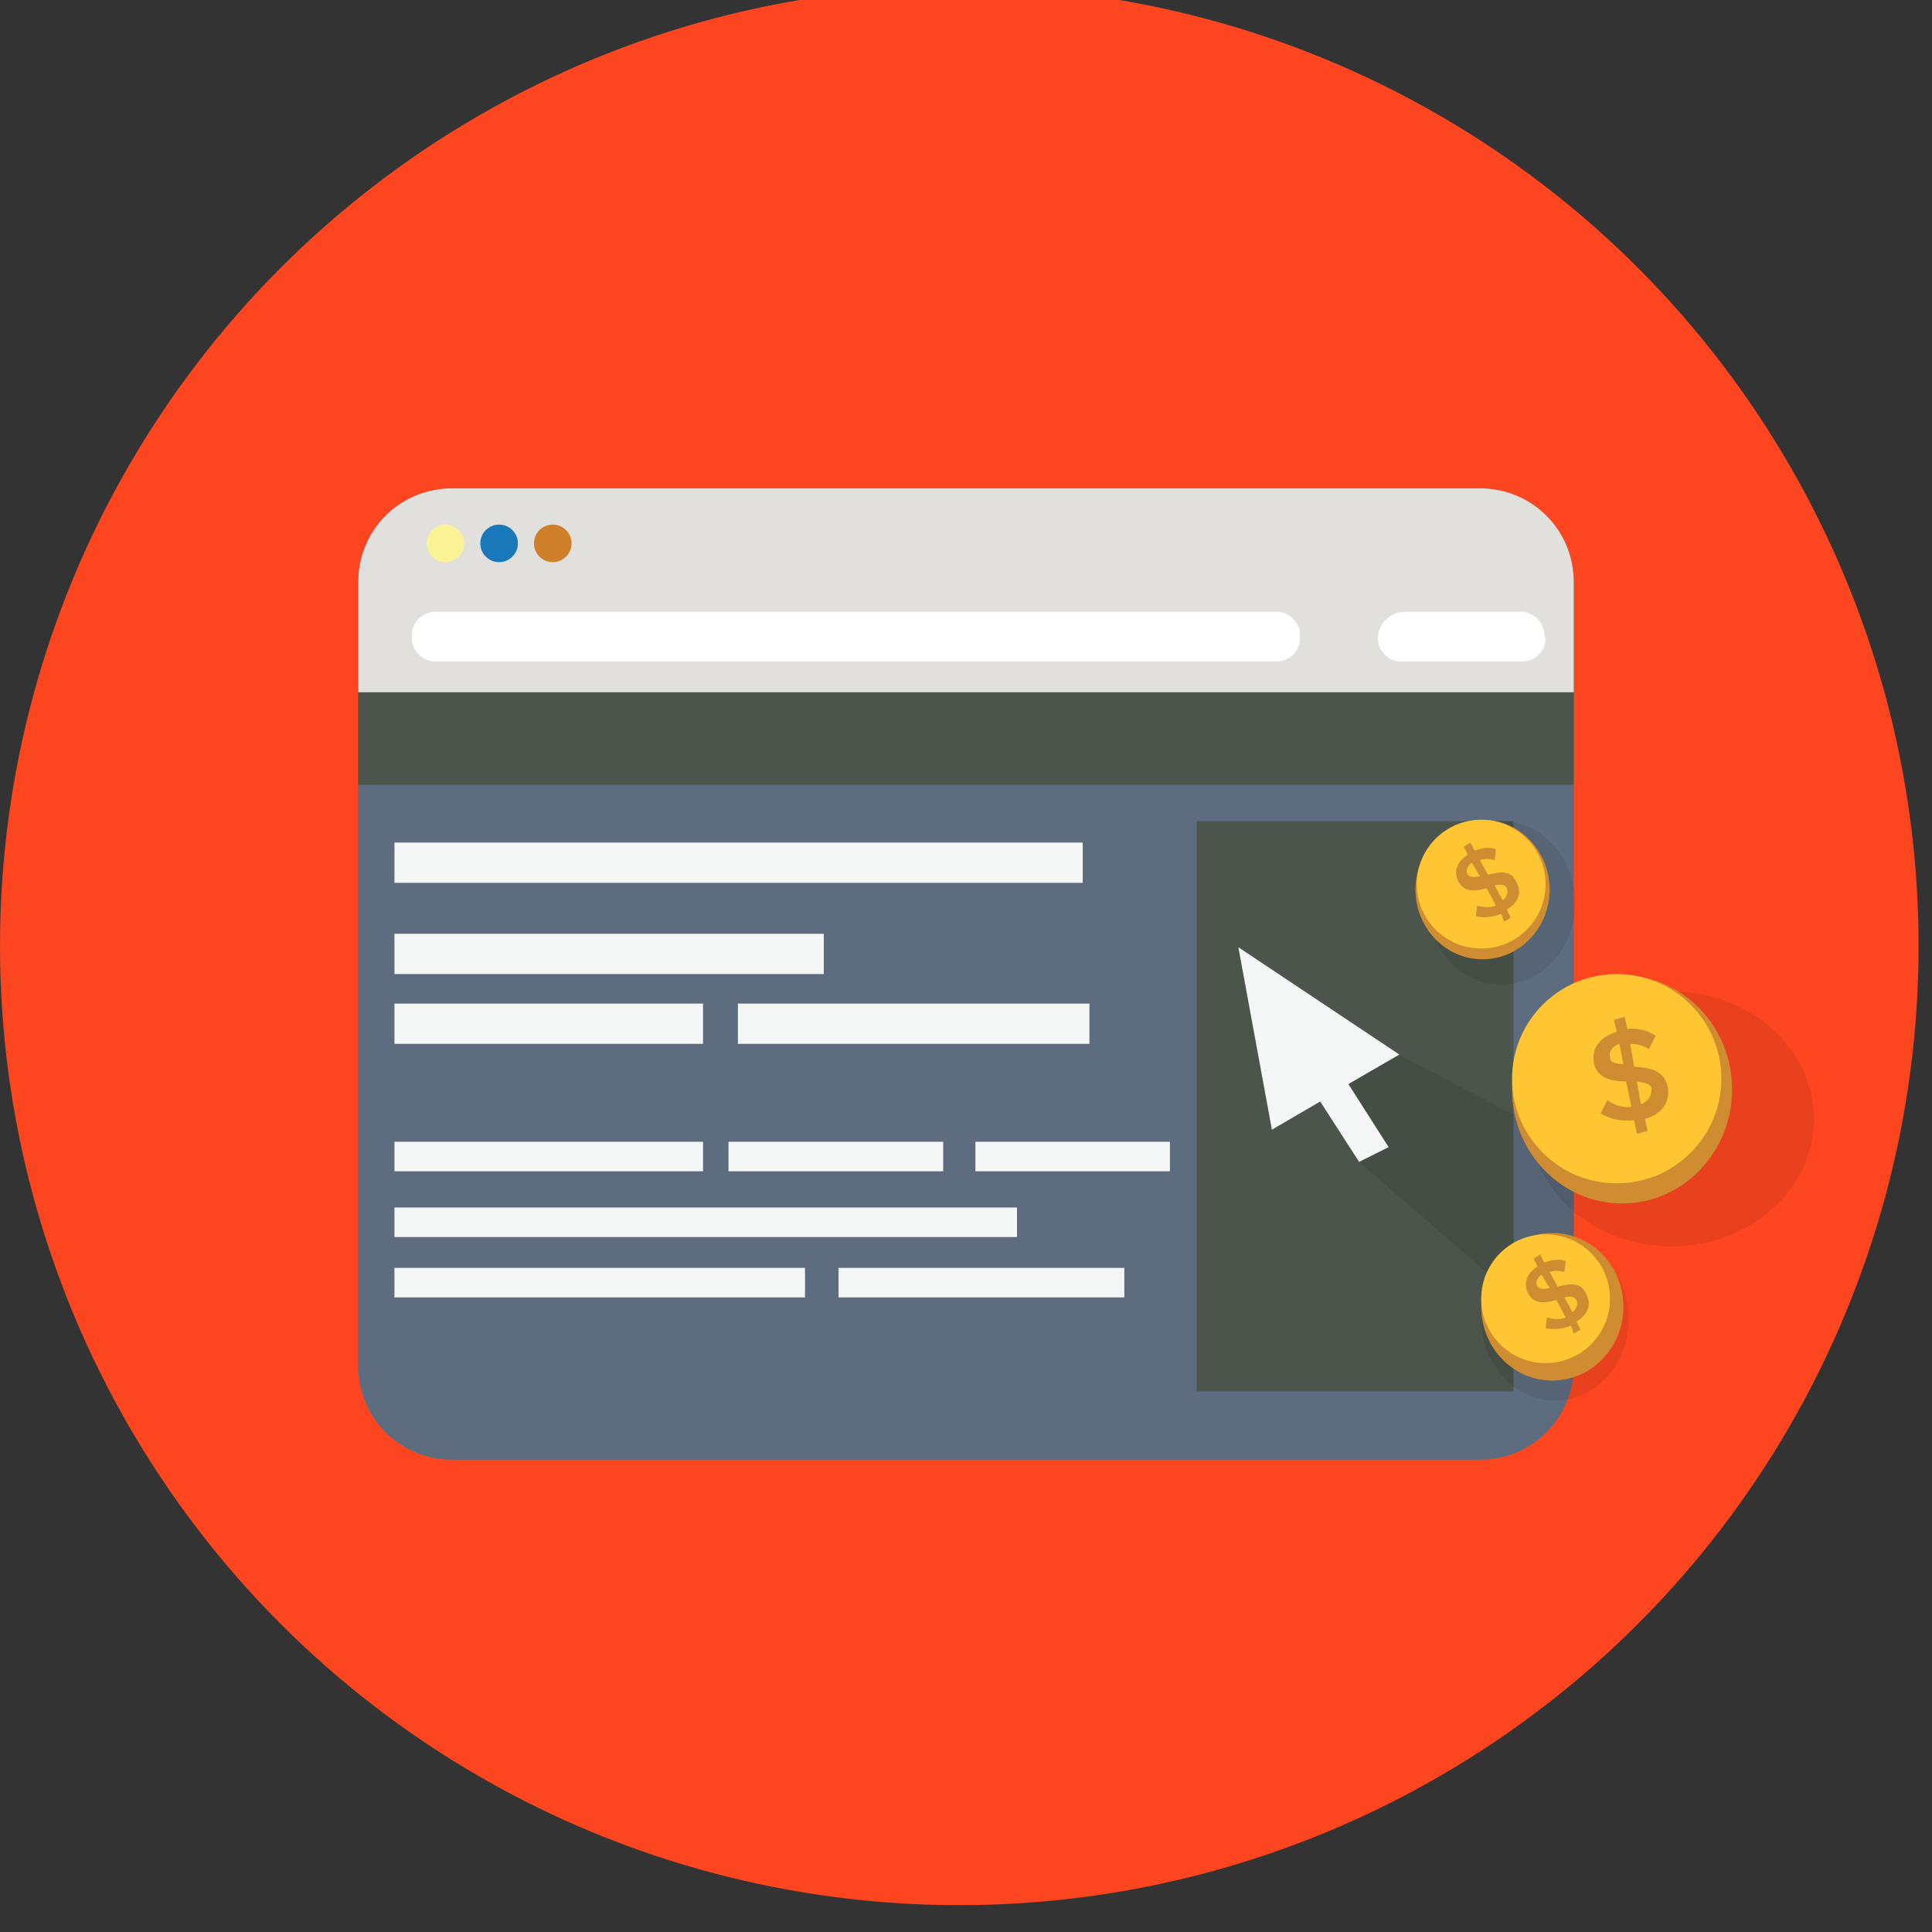 <?xml version="1.0" encoding="utf-8"?>
<!-- Generator: Adobe Illustrator 19.1.0, SVG Export Plug-In . SVG Version: 6.00 Build 0)  -->
<svg version="1.1" id="Layer_1" xmlns="http://www.w3.org/2000/svg" xmlns:xlink="http://www.w3.org/1999/xlink" x="0px" y="0px"
	 width="144px" height="144px" viewBox="0 0 144 144" style="enable-background:new 0 0 144 144;" xml:space="preserve">
<rect x="0" y="0" width="144" height="144" fill="#333333" stroke="none"/>
<style type="text/css">
	.st0{display:none;}
	.st1{display:inline;fill:#A1B73A;}
	.st2{display:inline;fill:#FFFFFF;}
	.st3{display:inline;opacity:0.53;fill:#B3B3B3;enable-background:new    ;}
	.st4{display:inline;fill:#424244;}
	.st5{display:inline;fill:#2FAEB7;}
	.st6{display:inline;fill:#B3B3B3;}
	.st7{display:inline;}
	.st8{fill:#FFFCFD;}
	.st9{fill:#C3E1E6;}
	.st10{opacity:0.48;fill:#91ABA8;enable-background:new    ;}
	.st11{opacity:0.28;fill:#FFFFFF;enable-background:new    ;}
	.st12{fill:#FAF396;}
	.st13{fill:#1878BA;}
	.st14{fill:#CF7E29;}
	.st15{display:inline;opacity:0.48;fill:#91ABA8;enable-background:new    ;}
	.st16{opacity:0.2;fill:#010101;enable-background:new    ;}
	.st17{fill:#424244;}
	.st18{display:inline;opacity:0.42;fill:#FFFFFF;enable-background:new    ;}
	.st19{fill:#FD4620;}
	.st20{fill:#5D6D7F;}
	.st21{fill:#4B554B;}
	.st22{fill:#E2E0DC;}
	.st23{fill:#F5F6F6;}
	.st24{opacity:8.000000e-02;fill:#010101;enable-background:new    ;}
	.st25{fill:#CF8C30;}
	.st26{fill:#FFC533;}
	.st27{fill:#FFFFFF;}
</style>
<g class="st0">
	<circle class="st1" cx="72" cy="72" r="72"/>
	<polygon class="st2" points="81,111.8 59.1,111.8 59.7,100.3 80.4,100.3 	"/>
	<polygon class="st3" points="81,111.8 59.1,110.9 59.7,100.3 80.4,100.3 	"/>
	<path class="st2" d="M120.5,98.7c0,1.7-1.3,3-3,3H22.3c-1.7,0-3-1.3-3-3V34.4c0-1.7,1.3-3,3-3h95.2c1.7,0,3,1.3,3,3V98.7z"/>
	<path class="st4" d="M120.5,92.2V34.4c0-1.7-1.3-3-3-3H22.3c-1.7,0-3,1.3-3,3v57.8H120.5z"/>
	<rect x="23.2" y="35.7" class="st5" width="93.7" height="52.6"/>
	<path class="st2" d="M86.7,112.6H53.4v-0.1c0-1.2,0.9-2.1,2.1-2.1h29.1C85.8,110.4,86.7,111.3,86.7,112.6L86.7,112.6z"/>
	<circle class="st6" cx="69.1" cy="96.9" r="2.2"/>
	<g class="st7">
		<path class="st8" d="M112.4,83.4c0,0.8-0.7,1.5-1.5,1.5H28.4c-0.8,0-1.5-0.7-1.5-1.5V40.9c0-0.8,0.6-1.4,1.4-1.4H111
			c0.8,0,1.5,0.7,1.5,1.5L112.4,83.4L112.4,83.4z"/>
		<path class="st9" d="M112.4,50.4V41c0-0.8-0.7-1.5-1.5-1.5H28.2c-0.8,0-1.4,0.6-1.4,1.4v9.5H112.4z"/>
		<rect x="92.7" y="55" class="st10" width="14.8" height="26.6"/>
		<path class="st11" d="M95.4,46.5c0,0.6-0.5,1.1-1.1,1.1H30.4c-0.6,0-1.1-0.5-1.1-1.1v-0.2c0-0.6,0.5-1.1,1.1-1.1h63.9
			c0.6,0,1.1,0.5,1.1,1.1V46.5z"/>
		<path class="st11" d="M107.9,46.5c0,0.6-0.5,1.1-1.1,1.1h-5.7c-0.6,0-1.1-0.5-1.1-1.1c0-0.7,0.6-1.3,1.3-1.3h5.5
			c0.6,0,1.1,0.5,1.1,1.1C107.9,46.3,107.9,46.5,107.9,46.5z"/>
		<circle class="st12" cx="30.9" cy="42.1" r="0.9"/>
		<circle class="st13" cx="33.5" cy="42.1" r="0.9"/>
		<circle class="st14" cx="35.9" cy="42.1" r="0.9"/>
	</g>
	<rect x="30" y="56.5" class="st15" width="9.7" height="9"/>
	<rect x="45.9" y="56.5" class="st15" width="9.7" height="9"/>
	<rect x="61.7" y="56.5" class="st15" width="9.7" height="9"/>
	<rect x="77.6" y="56.5" class="st15" width="9.7" height="9"/>
	<rect x="30" y="68.8" class="st15" width="9.7" height="9"/>
	<rect x="45.9" y="68.8" class="st15" width="9.7" height="9"/>
	<rect x="61.7" y="68.8" class="st15" width="9.7" height="9"/>
	<rect x="77.6" y="68.8" class="st15" width="9.7" height="9"/>
	<g class="st7">
		<g>
			<polygon class="st16" points="114.6,76.3 105.7,76.8 84.6,101.7 110.2,101.7 			"/>
			<path class="st17" d="M126,111.3c0,0.7-0.6,1.3-1.3,1.3h-18.1c-0.7,0-1.3-0.6-1.3-1.3V77.6c0-0.7,0.6-1.3,1.3-1.3h18.1
				c0.7,0,1.3,0.6,1.3,1.3V111.3z"/>
			<rect x="107.2" y="79.2" class="st8" width="17" height="27.9"/>
		</g>
		<rect x="107.2" y="79.2" class="st9" width="17" height="3.4"/>
		<rect x="108.8" y="84.1" class="st10" width="6.2" height="6.5"/>
		<rect x="108.8" y="91.9" class="st10" width="6.2" height="6.5"/>
		<rect x="108.8" y="99.9" class="st10" width="6.2" height="4.1"/>
		<rect x="116.4" y="83.6" class="st10" width="6.4" height="20.4"/>
	</g>
	<circle class="st18" cx="111.3" cy="109.8" r="1.4"/>
</g>
<g>
	<g>
		<g>
			<circle class="st19" cx="71.5" cy="70.5" r="71.5"/>
			<path class="st20" d="M117.3,101.8c0,3.9-3.1,7-7,7H33.7c-3.9,0-7-3.1-7-7V43.4c0-3.9,3.1-7,7-7h76.6c3.9,0,7,3.1,7,7V101.8z"/>
			<path class="st21" d="M117.3,58.5v-15c0-3.9-3.1-7-7-7H33.7c-3.9,0-7,3.1-7,7v15H117.3z"/>
			<path class="st22" d="M117.3,51.6v-8.2c0-3.9-3.1-7-7-7H33.7c-3.9,0-7,3.1-7,7v8.2H117.3z"/>
			<rect x="89.2" y="61.2" class="st21" width="23.6" height="42.5"/>
			<rect x="29.4" y="62.8" class="st23" width="51.3" height="3"/>
			<rect x="29.4" y="69.6" class="st23" width="32" height="3"/>
			<rect x="29.4" y="74.8" class="st23" width="23" height="3"/>
			<rect x="29.4" y="85.1" class="st23" width="23" height="2.2"/>
			<rect x="54.3" y="85.1" class="st23" width="16" height="2.2"/>
			<rect x="29.4" y="94.5" class="st23" width="30.6" height="2.2"/>
			<rect x="62.5" y="94.5" class="st23" width="21.3" height="2.2"/>
			<rect x="72.7" y="85.1" class="st23" width="14.5" height="2.2"/>
			<rect x="29.4" y="90" class="st23" width="46.4" height="2.2"/>
			<rect x="55" y="74.8" class="st23" width="26.2" height="3"/>
			<circle class="st12" cx="33.2" cy="40.5" r="1.4"/>
			<circle class="st13" cx="37.2" cy="40.5" r="1.4"/>
			<circle class="st14" cx="41.2" cy="40.5" r="1.4"/>
		</g>
		<g>
			<polygon class="st24" points="101.3,86.6 117.3,100.5 117.3,92.3 117.3,85.4 96.3,74.5 			"/>
			<polygon class="st23" points="104.3,78.6 92.3,70.6 94.8,84.2 98.4,82.1 101.3,86.6 103.5,85.5 100.5,80.8 			"/>
		</g>
		<ellipse class="st24" cx="124.6" cy="83.4" rx="10.6" ry="9.5"/>
		<ellipse class="st25" cx="120.9" cy="81.2" rx="8.2" ry="8.5"/>
		<circle class="st26" cx="120.5" cy="80.4" r="7.8"/>
		<ellipse class="st24" cx="115.9" cy="98.3" rx="5.5" ry="6.1"/>
		<ellipse class="st25" cx="115.7" cy="97.4" rx="5.3" ry="5.5"/>
		<circle class="st26" cx="115.2" cy="96.8" r="4.8"/>
		<ellipse class="st24" cx="111.9" cy="67.3" rx="5.5" ry="6.1"/>
		<ellipse class="st25" cx="110.5" cy="66.3" rx="5" ry="5.2"/>
		<circle class="st26" cx="110.4" cy="65.9" r="4.8"/>
		<g>
			<path class="st25" d="M111.9,68.1c-0.7,0.3-1.3,0.3-1.9,0.2l0.1-0.8c0.4,0.1,0.9,0.2,1.4,0l-0.7-1.3c-0.8,0.2-1.6,0.4-2.1-0.5
				c-0.4-0.7-0.1-1.5,0.7-2l-0.3-0.6l0.5-0.3l0.3,0.6c0.6-0.2,1.1-0.3,1.6-0.1l-0.1,0.8c-0.4-0.1-0.8-0.1-1.1,0l0.6,1.1
				c0.8-0.2,1.7-0.4,2.1,0.5c0.4,0.7,0.3,1.5-0.7,2.1l0.3,0.6l-0.5,0.3L111.9,68.1z M110.3,65.3l-0.6-1c-0.3,0.2-0.5,0.6-0.3,0.9
				C109.6,65.4,109.9,65.4,110.3,65.3z M111.4,66l0.6,1.1c0.4-0.3,0.4-0.7,0.3-0.9C112.2,65.9,111.8,65.9,111.4,66z"/>
		</g>
		<g>
			<path class="st25" d="M117.1,98.8c-0.7,0.3-1.3,0.3-1.9,0.2l0.1-0.8c0.4,0.1,0.9,0.2,1.4,0l-0.7-1.3c-0.8,0.2-1.6,0.4-2.1-0.5
				c-0.4-0.7-0.1-1.5,0.7-2l-0.3-0.6l0.5-0.3l0.3,0.6c0.6-0.2,1.1-0.3,1.6-0.1l-0.1,0.8c-0.4-0.1-0.8-0.1-1.1,0l0.6,1.1
				c0.8-0.2,1.7-0.4,2.1,0.5c0.4,0.7,0.3,1.5-0.7,2.1l0.3,0.6l-0.5,0.3L117.1,98.8z M115.5,96l-0.6-1c-0.3,0.2-0.5,0.6-0.3,0.9
				C114.8,96.1,115.1,96.1,115.5,96z M116.6,96.7l0.6,1.1c0.4-0.3,0.4-0.7,0.3-0.9C117.3,96.6,117,96.6,116.6,96.7z"/>
		</g>
		<g>
			<path class="st25" d="M121.8,83.5c-1,0.1-1.8-0.1-2.5-0.5l0.5-1c0.4,0.3,1.1,0.6,1.8,0.5l-0.4-1.9c-1,0-2.2-0.2-2.4-1.4
				c-0.2-1,0.4-1.9,1.7-2.3l-0.2-0.9l0.8-0.2l0.2,0.9c0.8-0.1,1.5,0.1,2.1,0.5l-0.5,1c-0.4-0.3-1-0.4-1.4-0.4l0.3,1.7
				c1.1,0.1,2.2,0.2,2.5,1.5c0.2,1-0.3,2-1.7,2.4l0.2,0.9l-0.8,0.2L121.8,83.5z M121,79.3l-0.3-1.5c-0.5,0.2-0.8,0.5-0.7,1
				C120,79.2,120.4,79.3,121,79.3z M122,80.6l0.3,1.7c0.6-0.2,0.8-0.7,0.8-1.1C123.1,80.8,122.6,80.7,122,80.6z"/>
		</g>
		<path class="st27" d="M96.9,47.6c0,0.9-0.8,1.7-1.7,1.7H32.4c-0.9,0-1.7-0.8-1.7-1.7v-0.3c0-0.9,0.8-1.7,1.7-1.7h62.8
			c0.9,0,1.7,0.8,1.7,1.7C96.9,47.3,96.9,47.6,96.9,47.6z"/>
		<path class="st27" d="M115.2,47.6c0,0.9-0.8,1.7-1.7,1.7h-9.1c-0.9,0-1.7-0.8-1.7-1.7c0-1.1,0.9-2,2-2h8.7c0.9,0,1.7,0.8,1.7,1.7
			L115.2,47.6L115.2,47.6z"/>
	</g>
</g>
</svg>
